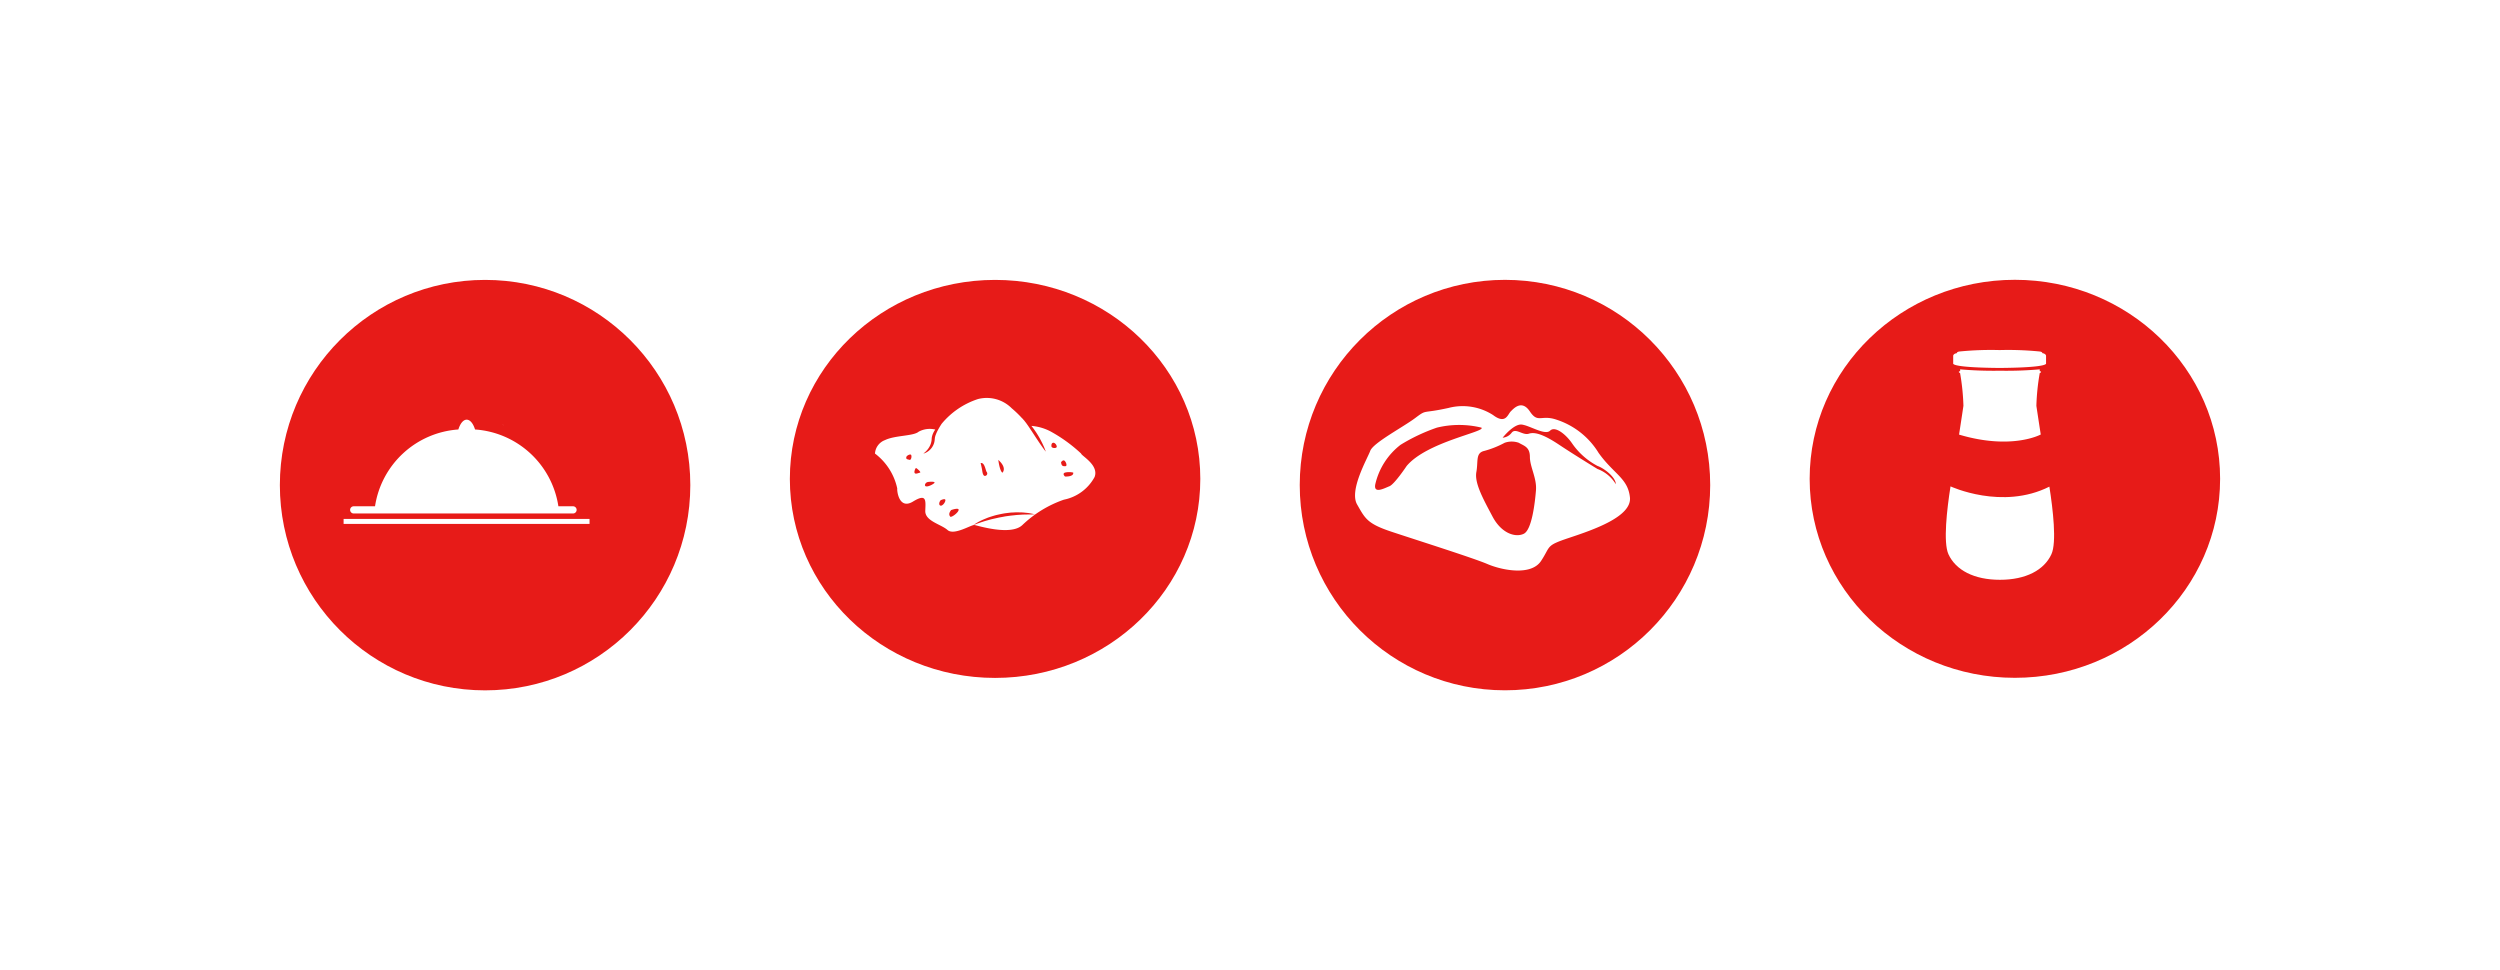 <svg xmlns="http://www.w3.org/2000/svg" xmlns:xlink="http://www.w3.org/1999/xlink" width="200.999" height="78.001" viewBox="0 0 200.999 78.001">
  <defs>
    <filter id="Ellipse_41" x="40.999" y="0" width="78" height="77" filterUnits="userSpaceOnUse">
      <feOffset dx="1" dy="1" input="SourceAlpha"/>
      <feGaussianBlur stdDeviation="7.5" result="blur"/>
      <feFlood flood-opacity="0.071"/>
      <feComposite operator="in" in2="blur"/>
      <feComposite in="SourceGraphic"/>
    </filter>
    <filter id="Ellipse_82" x="122.999" y="0.001" width="78" height="77" filterUnits="userSpaceOnUse">
      <feOffset dx="1" dy="1" input="SourceAlpha"/>
      <feGaussianBlur stdDeviation="7.5" result="blur-2"/>
      <feFlood flood-opacity="0.071"/>
      <feComposite operator="in" in2="blur-2"/>
      <feComposite in="SourceGraphic"/>
    </filter>
    <filter id="Ellipse_41-2" x="0" y="0.001" width="78" height="78" filterUnits="userSpaceOnUse">
      <feOffset dx="1" dy="1" input="SourceAlpha"/>
      <feGaussianBlur stdDeviation="7.5" result="blur-3"/>
      <feFlood flood-opacity="0.071"/>
      <feComposite operator="in" in2="blur-3"/>
      <feComposite in="SourceGraphic"/>
    </filter>
    <filter id="Ellipse_41-3" x="81.999" y="0" width="78" height="78" filterUnits="userSpaceOnUse">
      <feOffset dx="1" dy="1" input="SourceAlpha"/>
      <feGaussianBlur stdDeviation="7.5" result="blur-4"/>
      <feFlood flood-opacity="0.071"/>
      <feComposite operator="in" in2="blur-4"/>
      <feComposite in="SourceGraphic"/>
    </filter>
  </defs>
  <g id="Composant_22_1" data-name="Composant 22 – 1" transform="translate(21.5 21.5)">
    <g id="Groupe_1353" data-name="Groupe 1353" transform="translate(-257.001 -2412)">
      <g id="Groupe_1300" data-name="Groupe 1300" transform="translate(297.905 2411.504)">
        <g transform="matrix(1, 0, 0, 1, -62.4, -21)" filter="url(#Ellipse_41)">
          <ellipse id="Ellipse_41-4" data-name="Ellipse 41" cx="16.5" cy="16" rx="16.5" ry="16" transform="translate(62.5 21.5)" fill="#e71b18"/>
        </g>
        <g id="Groupe_9" data-name="Groupe 9" transform="translate(7.941 10.996)">
          <path id="Tracé_43" data-name="Tracé 43" d="M-397.929,543.21l.016.016-.008-.009-.007-.006" transform="translate(409.786 -541.558)" fill="#fff"/>
          <path id="Tracé_44" data-name="Tracé 44" d="M-407.889,543.978a12.054,12.054,0,0,0-2.315-1.7,3.956,3.956,0,0,0-1.667-.523l-.016,0,.016.019c.064.08.13.162.191.248l.183.265c.115.182.229.366.323.544s.18.345.245.493a4.4,4.4,0,0,1,.2.5s-.136-.169-.32-.432c-.093-.131-.2-.286-.309-.451-.053-.084-.114-.168-.17-.256l-.174-.265-.172-.264c-.062-.084-.114-.172-.17-.253s-.108-.162-.161-.235-.1-.145-.15-.205-.091-.123-.134-.168-.072-.083-.1-.114l-.015-.015-.1-.092.017.007a8.828,8.828,0,0,0-.781-.743,2.833,2.833,0,0,0-2.717-.741,6.348,6.348,0,0,0-2.918,1.989c-.044.068-.1.155-.163.26-.072.123-.154.267-.228.424-.037.078-.067.161-.1.244a1.257,1.257,0,0,0-.036.125.678.678,0,0,0-.02.123l-.015.147a1.136,1.136,0,0,1-.027.153.808.808,0,0,1-.045.147,1.037,1.037,0,0,1-.061.137,1.2,1.2,0,0,1-.155.233,1.271,1.271,0,0,1-.176.173,1.347,1.347,0,0,1-.171.117,1.154,1.154,0,0,1-.141.069.766.766,0,0,1-.1.033l-.034.008a.093.093,0,0,0,.028-.02c.018-.013.044-.036.076-.063s.069-.062.11-.1.084-.089.127-.142a1.536,1.536,0,0,0,.235-.4,1.305,1.305,0,0,0,.07-.244.942.942,0,0,0,.019-.13l.01-.141a1.042,1.042,0,0,1,.03-.16c.013-.052.03-.1.047-.149a1.916,1.916,0,0,1,.13-.265c.026-.042.053-.078.08-.117a1.877,1.877,0,0,0-1.333.17c-.432.371-1.883.278-2.716.68a1.232,1.232,0,0,0-.8,1.08,4.779,4.779,0,0,1,1.791,2.809c-.031.216.155,1.728,1.265,1.05s1.019-.093.988.74,1.265,1.081,1.789,1.547,1.914-.436,2.161-.4,2.932.895,3.858,0a9.171,9.171,0,0,1,3.335-2.038,3.607,3.607,0,0,0,2.469-1.821c.37-.957-1.05-1.7-1.081-1.883m-13.8.5c-.154-.041-.355-.041-.216-.3,0,0,.185-.155.309-.123s.062.468-.092.427m.833,1.029c-.138.026-.478.211-.432-.113,0,0,.062-.309.155-.247s.417.335.277.36m1.142.852c-.185.162-.787.424-.726.1a.293.293,0,0,1,.217-.2c.169-.031.694-.061.509.1m.524,1.8c-.138-.031-.154-.232,0-.432,0,0,.4-.2.386,0s-.247.463-.386.432m4.97-2.65c-.227-.154-.329-1.029-.329-1.029.741.669.329,1.029.329,1.029m-1.266-.062a.193.193,0,0,1-.123.319c-.155.021-.206-.226-.237-.442s-.124-.587-.124-.587c.319-.082.391.567.483.71m-2.253,3.066c-.046.231-.6.633-.679.524s-.139-.247.077-.524c0,0,.648-.232.6,0m5.943.352-.253,0c-.1,0-.208.008-.327.008s-.249.005-.385.016-.28.014-.428.033-.3.029-.455.051-.312.039-.467.072-.312.053-.464.089-.3.067-.446.1-.283.076-.415.111-.256.074-.369.112c-.456.146-.755.268-.755.268a4.158,4.158,0,0,1,.7-.4c.109-.053.232-.1.361-.155s.268-.1.415-.146.3-.093.452-.127.315-.07.475-.1.322-.045.481-.066a2.141,2.141,0,0,1,.238-.02l.232-.011c.152-.013.3,0,.439,0a3.544,3.544,0,0,1,.392.026c.121.012.232.021.329.039l.251.047c.139.029.218.046.218.046s-.081,0-.223,0m1.918-5.374c-.113.083-.391.03-.391-.093,0,0-.041-.257.134-.288s.37.3.257.38m.381,1.184s.134-.2.257-.134.278.442.093.452-.319,0-.35-.319m.319,1.152s-.257-.227,0-.319a1.43,1.43,0,0,1,.656,0s.116.329-.656.319" transform="translate(424.465 -539.512)" fill="#fff"/>
          <path id="Tracé_45" data-name="Tracé 45" d="M-398.056,543.1l-.086-.085-.017-.007s.039.036.1.092" transform="translate(409.913 -541.444)" fill="#fff"/>
        </g>
      </g>
    </g>
    <g id="Groupe_1354" data-name="Groupe 1354" transform="translate(-257.001 -2412)">
      <g id="Groupe_1302" data-name="Groupe 1302" transform="translate(380.137 2411.506)">
        <g transform="matrix(1, 0, 0, 1, -144.64, -21.01)" filter="url(#Ellipse_82)">
          <ellipse id="Ellipse_82-2" data-name="Ellipse 82" cx="16.5" cy="16" rx="16.5" ry="16" transform="translate(144.5 21.5)" fill="#e71b18"/>
        </g>
        <g id="Groupe_168" data-name="Groupe 168" transform="translate(11.802 7.129)">
          <path id="Tracé_48" data-name="Tracé 48" d="M-224.043,541.543s.016-.111-.238-.135a25.64,25.64,0,0,0-3.2-.113,25.643,25.643,0,0,0-3.2.113c-.254.024-.238.135-.238.135-.293.047-.293.214-.293.214v.642c.246.333,3.733.333,3.733.333s3.488,0,3.733-.333v-.642s0-.167-.293-.214" transform="translate(231.81 -541.285)" fill="#fff"/>
          <path id="Tracé_49" data-name="Tracé 49" d="M-230.424,543.951a18.269,18.269,0,0,1,.269,2.632s-.164,1.1-.351,2.314c4.229,1.26,6.55,0,6.55,0h.019c-.189-1.214-.353-2.314-.353-2.314a18.232,18.232,0,0,1,.27-2.632c.238-.112,0-.158,0-.158v-.143a30.748,30.748,0,0,1-3.2.111,30.749,30.749,0,0,1-3.2-.111v.143s-.237.047,0,.158" transform="translate(231.576 -542.09)" fill="#fff"/>
          <path id="Tracé_50" data-name="Tracé 50" d="M-231.734,557.916h0c-.287,1.83-.6,4.511-.165,5.462.586,1.268,2.045,2.05,4.138,2.05s3.55-.782,4.137-2.05c.439-.947.125-3.612-.162-5.44-3.793,1.914-7.948-.021-7.948-.021" transform="translate(232.117 -546.948)" fill="#fff"/>
        </g>
      </g>
    </g>
    <g id="Groupe_1357" data-name="Groupe 1357" transform="translate(-339.001 -2412)">
      <g id="Groupe_1301" data-name="Groupe 1301" transform="translate(338.732 2412.064)">
        <g transform="matrix(1, 0, 0, 1, -21.23, -21.56)" filter="url(#Ellipse_41-2)">
          <circle id="Ellipse_41-5" data-name="Ellipse 41" cx="16.5" cy="16.5" r="16.5" transform="translate(21.5 21.5)" fill="#e71b18"/>
        </g>
        <g id="Groupe_9-2" data-name="Groupe 9" transform="translate(19.176 12.556)">
          <path id="Tracé_43-2" data-name="Tracé 43" d="M-397.929,543.21l.016.016-.008-.009-.007-.006" transform="translate(398.032 -543.118)" fill="#fff"/>
          <path id="Tracé_45-2" data-name="Tracé 45" d="M-398.056,543.1l-.086-.085-.017-.007s.039.036.1.092" transform="translate(398.159 -543.005)" fill="#fff"/>
        </g>
        <g id="Groupe_6" data-name="Groupe 6" transform="translate(6.394 12.178)">
          <g id="Groupe_5" data-name="Groupe 5" transform="translate(0)">
            <path id="Tracé_37" data-name="Tracé 37" d="M-594.048,548.949h17.631a.291.291,0,0,0,.29-.29.29.29,0,0,0-.29-.29h-1.177a7.287,7.287,0,0,0-6.7-6.175c-.149-.476-.394-.788-.672-.788s-.522.312-.67.788a7.286,7.286,0,0,0-6.7,6.175h-1.713a.291.291,0,0,0-.29.29.291.291,0,0,0,.29.29" transform="translate(594.863 -541.406)" fill="#fff"/>
            <rect id="Rectangle_58" data-name="Rectangle 58" width="19.774" height="0.401" transform="translate(0 7.979)" fill="#fff"/>
          </g>
        </g>
      </g>
    </g>
    <g id="Groupe_1358" data-name="Groupe 1358" transform="translate(-462.001 -2412)">
      <g transform="matrix(1, 0, 0, 1, 440.5, 2390.5)" filter="url(#Ellipse_41-3)">
        <circle id="Ellipse_41-6" data-name="Ellipse 41" cx="16.5" cy="16.5" r="16.5" transform="translate(103.5 21.5)" fill="#e71b18"/>
      </g>
      <path id="Tracé_43-3" data-name="Tracé 43" d="M-397.929,543.21l.016.016-.008-.009-.007-.006" transform="translate(961.023 1881.639)" fill="#fff"/>
      <path id="Tracé_45-3" data-name="Tracé 45" d="M-398.056,543.1l-.086-.085-.017-.007s.039.036.1.092" transform="translate(961.15 1881.752)" fill="#fff"/>
      <path id="Tracé_989" data-name="Tracé 989" d="M-276.975,553.233c-.162-1.543-1.3-1.869-2.518-3.575a6.224,6.224,0,0,0-3.412-2.681c-1.22-.407-1.462.324-2.113-.651s-1.3-.244-1.543,0-.406,1.057-1.422.285a4.517,4.517,0,0,0-3.575-.569c-2.194.487-1.706.081-2.681.812s-3.372,1.99-3.615,2.64-1.706,3.168-1.057,4.306.813,1.545,2.763,2.194,6.581,2.112,7.718,2.6,3.495.975,4.306-.244.326-1.219,2.275-1.868,5.038-1.706,4.875-3.251m-17.955-2.519s-.975,1.463-1.381,1.625-1.3.65-1.137-.163a5.579,5.579,0,0,1,2.031-3.168,14.675,14.675,0,0,1,2.924-1.381,7.567,7.567,0,0,1,3.575,0c.406.324-4.387,1.137-6.012,3.087m10.4,1.95c-.081.976-.325,3.169-.975,3.494s-1.788,0-2.519-1.381-1.462-2.682-1.3-3.575-.082-1.544.65-1.706a7.615,7.615,0,0,0,1.625-.65,1.693,1.693,0,0,1,1.137,0c.406.244.893.326.893,1.137s.568,1.707.488,2.681m4.956-1.706s-1.869-1.137-3.087-1.95-1.95-1.056-2.438-.894-1.056-.487-1.381-.082a1.014,1.014,0,0,1-.731.406s.894-1.137,1.544-1.056,1.869.893,2.275.487,1.3.325,1.788,1.056a5.724,5.724,0,0,0,2.031,1.787c.488.163,1.462.894,1.462,1.463a2.884,2.884,0,0,0-1.462-1.219" transform="translate(848.522 1877.256)" fill="#fff"/>
    </g>
  </g>
</svg>
